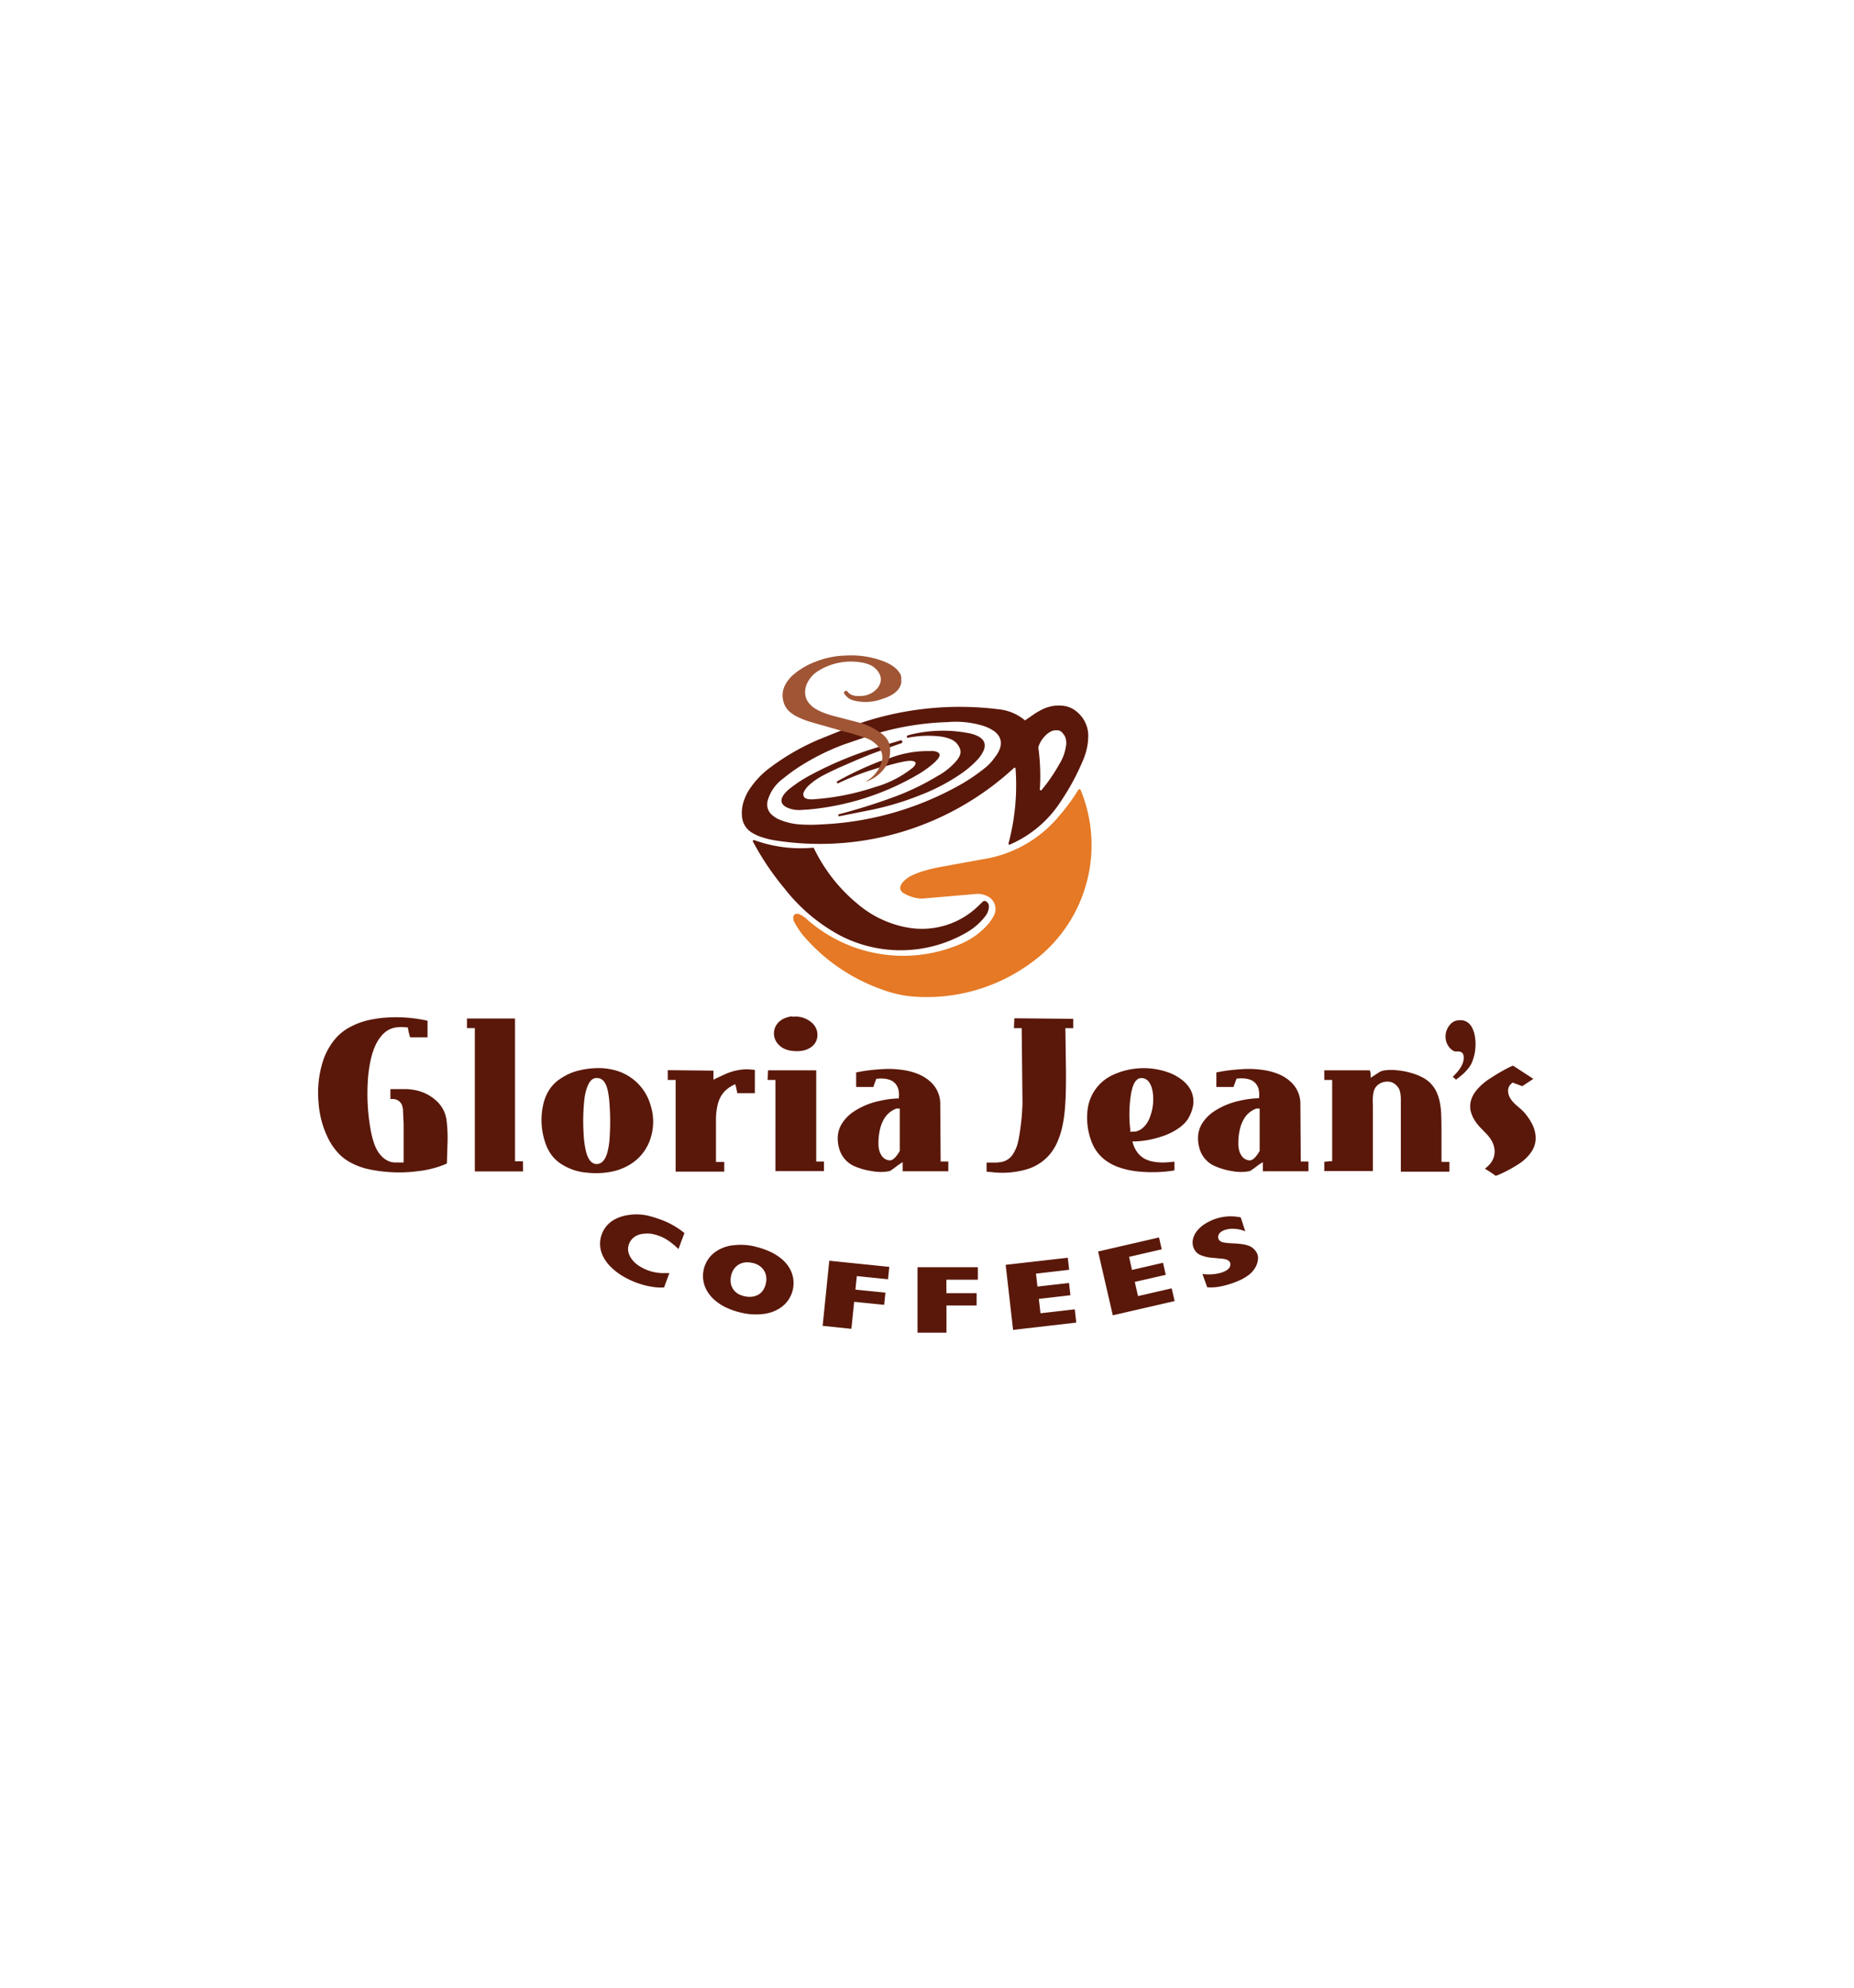 <svg id="Layer_1" data-name="Layer 1" xmlns="http://www.w3.org/2000/svg" viewBox="0 0 280 300"><defs><style>.cls-1{fill:#5a180a;}.cls-1,.cls-2,.cls-3{fill-rule:evenodd;}.cls-2{fill:#e57925;}.cls-3{fill:#a05535;}</style></defs><title>gloria jeans logo</title><path class="cls-1" d="M219.83,162.89l-.13-.11-.3-.25.15-.15.34-.36a5.94,5.94,0,0,0,.55-.67,4.29,4.29,0,0,0,.43-.79,2.13,2.13,0,0,0,.13-.43,1.76,1.76,0,0,0,0-.94l-.09-.19a.37.37,0,0,0-.12-.13.67.67,0,0,0-.14-.09l-.26-.08-.26,0-.24,0-.16,0a1.71,1.71,0,0,1-.65-.41,2.5,2.5,0,0,1-.74-1.47,2.74,2.74,0,0,1,.8-2.33,1.66,1.66,0,0,1,1-.48,2.82,2.82,0,0,1,.82,0,1.87,1.87,0,0,1,1.12.72,2.45,2.45,0,0,1,.36.63,4,4,0,0,1,.25.76,7.2,7.2,0,0,1-.37,4.18,3.83,3.83,0,0,1-.61,1,7.22,7.22,0,0,1-1.07,1.07l-.75.59Zm-13-1.35H200V163h1.19v12.26l-.22,0c-.32,0-.6.07-.92.08H200v1.41h7.34V168l0-1.2a10.1,10.1,0,0,1,0-1.23,6,6,0,0,1,.1-.74,3.38,3.38,0,0,1,.11-.34,1.61,1.61,0,0,1,.25-.44,2.06,2.06,0,0,1,.89-.65,2.37,2.37,0,0,1,1.29-.11l.17.05a2.3,2.3,0,0,1,.32.15,2.22,2.22,0,0,1,.53.44,2.14,2.14,0,0,1,.28.39,2.64,2.64,0,0,1,.2.66,6.2,6.2,0,0,1,.08.74V167l0,1.14v8.7h7.34v-1.48h-1.2l0-4.3c0-1.14,0-2.17-.07-3.31a10.63,10.63,0,0,0-.18-1.38,7.17,7.17,0,0,0-.35-1.2,4.7,4.7,0,0,0-2.33-2.59,8.67,8.67,0,0,0-1.38-.56,11.83,11.83,0,0,0-2.56-.5,7.72,7.72,0,0,0-1.92.06l-.3.09a2.8,2.8,0,0,0-.3.15l-1.3.85,0-.43a.37.37,0,0,0,0-.11l-.1-.54Zm24.76,1.3-3.08-2a6.57,6.57,0,0,0-.61.26,29.22,29.22,0,0,0-2.86,1.67,8.59,8.59,0,0,0-2,1.72,4.46,4.46,0,0,0-.8,1.34,3.28,3.28,0,0,0,0,2.29,4.7,4.7,0,0,0,.4.85,6.22,6.22,0,0,0,.88,1.16l1.07,1.11a5.41,5.41,0,0,1,.51.65,3.55,3.55,0,0,1,.62,1.73,2.84,2.84,0,0,1-.65,2,4.68,4.68,0,0,1-.54.55l-.27.23c.45.26.85.52,1.28.82a1.7,1.7,0,0,1,.23.17l.11.08a5.12,5.12,0,0,0,.65-.25,20.27,20.27,0,0,0,2.93-1.6,6.84,6.84,0,0,0,1.52-1.37,5.07,5.07,0,0,0,.49-.72,3.7,3.7,0,0,0,.42-2.31,5.08,5.08,0,0,0-.54-1.65,9.18,9.18,0,0,0-1.19-1.71c-.16-.17-.3-.31-.47-.46l-.56-.48a5.79,5.79,0,0,1-.57-.54,3.61,3.61,0,0,1-.47-.62,2.1,2.1,0,0,1-.33-1.19,1.17,1.17,0,0,1,.12-.52,1.15,1.15,0,0,1,.25-.37,1.7,1.7,0,0,1,.19-.19l.12-.1,1.46.55,1.72-1.14Zm-111.92-9.38a3.72,3.72,0,0,1,3.05,1,2.41,2.41,0,0,1,.58,2.58,2,2,0,0,1-.38.62,2.4,2.4,0,0,1-.8.61,3.33,3.33,0,0,1-1.11.34,5.1,5.1,0,0,1-1.35,0,3.65,3.65,0,0,1-1.08-.27,2.78,2.78,0,0,1-1.36-1.15,2.38,2.38,0,0,1,.47-3,2.69,2.69,0,0,1,.82-.51,3.88,3.88,0,0,1,1.16-.29Zm70,13.88a3.6,3.6,0,0,0-1.93,1.77,5.13,5.13,0,0,0-.45,1.18,8.81,8.81,0,0,0-.27,2.29,3.66,3.66,0,0,0,.19,1.27,2.43,2.43,0,0,0,.32.62,1.6,1.6,0,0,0,.44.42,1.39,1.39,0,0,0,.79.24.63.63,0,0,0,.27-.06.71.71,0,0,0,.22-.13,1.9,1.9,0,0,0,.39-.36,5.84,5.84,0,0,0,.6-.87l0-.06,0-6.34H190a1.08,1.08,0,0,1-.18,0h-.08l0,0Zm-3.35-3.28H183.7v-2.2l.74-.14a25.21,25.21,0,0,1,2.87-.33,14.82,14.82,0,0,1,3.82.16,9.38,9.38,0,0,1,2.12.63,6.15,6.15,0,0,1,1.65,1.07,4.48,4.48,0,0,1,1.49,3.15l.06,8.91,1.16,0,0,1.47h-6.89l0-.84v-.1l0-.44-.37.24c-.13.08-.24.15-.36.24l-.58.44-.39.27a2,2,0,0,1-.35.19l-.14,0a3,3,0,0,1-.52.08,7.16,7.16,0,0,1-1.85-.09,10.58,10.58,0,0,1-2.75-.8,4.08,4.08,0,0,1-2.24-2.58,5.44,5.44,0,0,1-.24-1.75,4.14,4.14,0,0,1,.74-2.25,6,6,0,0,1,1.77-1.71,11.22,11.22,0,0,1,3.81-1.55,14.39,14.39,0,0,1,2.69-.37h.22l0-.22a3.26,3.26,0,0,0-.06-1.08,2.12,2.12,0,0,0-.4-.86,2.06,2.06,0,0,0-1.16-.72,2,2,0,0,0-.49-.09,4.36,4.36,0,0,0-1.14,0l-.15,0-.44,1.16Zm-14.16-1.33a1.15,1.15,0,0,0-.54.32,1.72,1.72,0,0,0-.37.55,3.88,3.88,0,0,0-.26.72,8.23,8.23,0,0,0-.19.86,19.46,19.46,0,0,0-.09,5.39l0,.27.27-.05.12,0,.29,0a1.8,1.8,0,0,0,.32-.06,2.42,2.42,0,0,0,.87-.49,3.34,3.34,0,0,0,.67-.78,4.64,4.64,0,0,0,.47-1,7.52,7.52,0,0,0,.41-3.32,5.43,5.43,0,0,0-.2-1,2.88,2.88,0,0,0-.38-.79,1.44,1.44,0,0,0-.6-.52,1.28,1.28,0,0,0-.82-.08Zm5.21,12.62v1.3l-.52.08a21.29,21.29,0,0,1-5.17.06,12.23,12.23,0,0,1-3-.72,7.83,7.83,0,0,1-1.59-.85,6.15,6.15,0,0,1-2.22-2.86,10.07,10.07,0,0,1-.61-4.92,6.62,6.62,0,0,1,3.6-5.1,11.1,11.1,0,0,1,8.39-.55,7.6,7.6,0,0,1,2.33,1.25,5.19,5.19,0,0,1,.84.85,3.79,3.79,0,0,1,.68,3.37,5.56,5.56,0,0,1-.57,1.41,3.25,3.25,0,0,1-.41.61,5.68,5.68,0,0,1-1.22,1.07,9.63,9.63,0,0,1-2.55,1.21,14.12,14.12,0,0,1-4,.72l-.33,0,.09.31a4.27,4.27,0,0,0,.67,1.35,3.6,3.6,0,0,0,1,.9,4.45,4.45,0,0,0,1.35.48,7.89,7.89,0,0,0,1.61.13,13.14,13.14,0,0,0,1.54-.12ZM149,176.83v-1.36l.78,0h.67l.63-.06a2.87,2.87,0,0,0,.9-.29,2.62,2.62,0,0,0,1-.92,6.12,6.12,0,0,0,.66-1.42A14,14,0,0,0,154,171a35.07,35.07,0,0,0,.42-4.45l-.12-11.37h-1.17l.06-1.49,8.9.08v1.41H160.9l.09,6.62c0,2,0,3.78-.18,5.75a19.09,19.09,0,0,1-.38,2.5,12.1,12.1,0,0,1-.69,2.19,7.88,7.88,0,0,1-1.06,1.82,7.2,7.2,0,0,1-3.57,2.41,13.2,13.2,0,0,1-5.34.44l-.8-.07Zm-13.68-9.49a3.6,3.6,0,0,0-1.93,1.77,5.13,5.13,0,0,0-.45,1.18,8.81,8.81,0,0,0-.27,2.29,3.66,3.66,0,0,0,.19,1.27,2.61,2.61,0,0,0,.32.62,1.6,1.6,0,0,0,.44.42,1.39,1.39,0,0,0,.79.24.63.63,0,0,0,.27-.06.71.71,0,0,0,.22-.13,1.9,1.9,0,0,0,.39-.36,5.84,5.84,0,0,0,.6-.87l0-.06,0-6.34h-.53l0,0Zm-3.35-3.28h-2.67v-2.2l.74-.14a25.21,25.21,0,0,1,2.87-.33,14.73,14.73,0,0,1,3.81.16,9.23,9.23,0,0,1,2.12.63,6.2,6.2,0,0,1,1.66,1.07A4.48,4.48,0,0,1,142,166.4l.06,8.91,1.16,0,0,1.47h-6.89l0-.84v-.1l0-.44-.37.24-.36.24-.58.44-.39.27a2,2,0,0,1-.35.19l-.14,0a3.12,3.12,0,0,1-.52.08,7.16,7.16,0,0,1-1.85-.09A10.58,10.58,0,0,1,129,176a4.08,4.08,0,0,1-2.24-2.58,5.18,5.18,0,0,1-.24-1.75,4.14,4.14,0,0,1,.74-2.25,6,6,0,0,1,1.77-1.71,11.22,11.22,0,0,1,3.81-1.55,14.39,14.39,0,0,1,2.69-.37h.22l0-.22a3.26,3.26,0,0,0-.06-1.08,2.26,2.26,0,0,0-.4-.86,2.09,2.09,0,0,0-1.16-.72,2,2,0,0,0-.49-.09,4.36,4.36,0,0,0-1.14,0l-.15,0-.44,1.16ZM114,161.45V165h-2.66l0-.07-.16-.78-.06-.23-.09-.29-.28.14a5.3,5.3,0,0,0-.87.55,4,4,0,0,0-1.15,1.43,4.49,4.49,0,0,0-.32.89,9.84,9.84,0,0,0-.28,2.16l0,6.57,1.25,0v1.46h-7.34V163h-1.19v-1.48l6.9.07v1l0,.37.33-.17,1.53-.71a8.45,8.45,0,0,1,2.68-.67,5.78,5.78,0,0,1,.93,0l.71.06Zm2,.09h7.27v13.77l1.17,0v1.45h-7.33V163h-1.18l.06-1.48Zm-25.88,1.15a1.1,1.1,0,0,0-.4.08,1.31,1.31,0,0,0-.36.21,1.92,1.92,0,0,0-.3.34,2.85,2.85,0,0,0-.25.45,3.83,3.83,0,0,0-.22.56,9.41,9.41,0,0,0-.32,1.47,30.38,30.38,0,0,0-.13,5.31,14.25,14.25,0,0,0,.34,2.59,5.31,5.31,0,0,0,.19.65,3.76,3.76,0,0,0,.25.54,2.12,2.12,0,0,0,.32.42,1.38,1.38,0,0,0,.4.28,1.23,1.23,0,0,0,1.36-.27,1.76,1.76,0,0,0,.32-.4,3.11,3.11,0,0,0,.25-.52,3.55,3.55,0,0,0,.2-.63,12.73,12.73,0,0,0,.27-1.6,37.8,37.8,0,0,0,0-5.73,13.5,13.5,0,0,0-.24-1.79,5.11,5.11,0,0,0-.18-.64,3.16,3.16,0,0,0-.22-.5,2,2,0,0,0-.27-.38,1.42,1.42,0,0,0-.69-.4,1.55,1.55,0,0,0-.37,0Zm-.58-1.45a9.62,9.62,0,0,1,3.25.27,7.6,7.6,0,0,1,5.46,5.29,8.14,8.14,0,0,1,0,5,7.11,7.11,0,0,1-3.17,4,8.46,8.46,0,0,1-2.82,1.06,12.15,12.15,0,0,1-3.71.12A8.25,8.25,0,0,1,85,175.83a5.76,5.76,0,0,1-1.61-1.38,6.37,6.37,0,0,1-.87-1.52,10.58,10.58,0,0,1-.5-6.12,7.24,7.24,0,0,1,.66-1.86,5.71,5.71,0,0,1,2-2.17,8.36,8.36,0,0,1,3-1.27,12.49,12.49,0,0,1,1.82-.27Zm-19-7.52,7.24,0v21.55l1.2,0L79,176.8H71.71V155.17H70.52l0-1.45ZM67.49,175.6h0l0,0-.34.16a15.11,15.11,0,0,1-4,1,21.85,21.85,0,0,1-7.73-.35,10.5,10.5,0,0,1-2.48-.95,7.13,7.13,0,0,1-2.23-1.86,9.18,9.18,0,0,1-1-1.49,14.4,14.4,0,0,1-1.6-5.7,15.87,15.87,0,0,1,.61-6.09A10.11,10.11,0,0,1,50.46,157a7.59,7.59,0,0,1,2.43-2,11.24,11.24,0,0,1,3.36-1.15,16.18,16.18,0,0,1,2-.26,21.67,21.67,0,0,1,6.32.47v2.5H61.94l-.06-.19a10.52,10.52,0,0,1-.26-1.11l0-.19-.19,0a6.27,6.27,0,0,0-1.62,0,3.4,3.4,0,0,0-1.33.49,3.88,3.88,0,0,0-1,.94,6.36,6.36,0,0,0-.79,1.3,10.45,10.45,0,0,0-.56,1.57,19.56,19.56,0,0,0-.57,3.64,30.88,30.88,0,0,0,.37,7.25,15.7,15.7,0,0,0,.44,1.92,7.29,7.29,0,0,0,.47,1.2,4.37,4.37,0,0,0,.68,1,3.08,3.08,0,0,0,1.56,1,2.53,2.53,0,0,0,.48.07c.23,0,.43,0,.66,0h.74v-5.83l-.09-1.88c0-.23,0-.44-.09-.67a1.49,1.49,0,0,0-.15-.45,2.69,2.69,0,0,0-.26-.33,1.58,1.58,0,0,0-.51-.32,2.73,2.73,0,0,0-.41-.1l-.49,0v-1.49h2c.44,0,.83,0,1.27.08a6.55,6.55,0,0,1,3.68,1.69,4.78,4.78,0,0,1,1.54,3,22,22,0,0,1,.14,3.25Z"/><path class="cls-1" d="M103.36,186.12l-.9,2.4v0c-.32-.32-.62-.59-1-.88a6.65,6.65,0,0,0-3.13-1.43,4.59,4.59,0,0,0-1.11,0,2.9,2.9,0,0,0-1,.25A2.29,2.29,0,0,0,95,187.75a2.1,2.1,0,0,0-.05,1.4,3.05,3.05,0,0,0,.45.88,4.22,4.22,0,0,0,1.26,1.12,6.72,6.72,0,0,0,3.49,1h.94l-.8,2.17h-.11a7.37,7.37,0,0,1-1.33-.05,12.52,12.52,0,0,1-5-1.79,9,9,0,0,1-1.71-1.37,6,6,0,0,1-1.09-1.55,4.17,4.17,0,0,1,1.74-5.49,6.11,6.11,0,0,1,2.14-.69,7.71,7.71,0,0,1,3.24.18c.59.16,1.12.33,1.69.54a12.18,12.18,0,0,1,3.5,2Zm10.23,4.49a3.29,3.29,0,0,0-.88-.09,2.49,2.49,0,0,0-1.16.35,2.36,2.36,0,0,0-.83.86,3.16,3.16,0,0,0-.38,1.67,2.29,2.29,0,0,0,1.23,1.93,3.64,3.64,0,0,0,1.74.4,2.53,2.53,0,0,0,.82-.15,2.11,2.11,0,0,0,1-.69,2.87,2.87,0,0,0,.53-1.18,2.76,2.76,0,0,0,.07-.86,2.33,2.33,0,0,0-.91-1.71,2.87,2.87,0,0,0-1.18-.53Zm.45-2.46a11.9,11.9,0,0,1,2.27.77,7.94,7.94,0,0,1,1.75,1.1,5.49,5.49,0,0,1,1.17,1.37,4.49,4.49,0,0,1-1.37,6,5.86,5.86,0,0,1-2.59.93,9.39,9.39,0,0,1-3.34-.2,11.07,11.07,0,0,1-2.23-.76,7.72,7.72,0,0,1-1.73-1.11,5.57,5.57,0,0,1-1.17-1.38,4.47,4.47,0,0,1,1.35-6,5.69,5.69,0,0,1,2.58-.92,9.21,9.21,0,0,1,3.31.19Zm15.36,4.49-.21,2,4.53.46-.19,1.84-4.53-.46-.42,4.08-4.34-.45,1-9.83,9.06.93-.19,1.87-4.71-.48Zm13.53.54v2l4.56,0v1.86l-4.55,0,0,4.1-4.37,0,0-9.88,9.11,0v1.89l-4.74,0Zm13.52-1,.23,2,4.77-.54.21,1.85-4.77.55.25,2.17,5.18-.59.22,2L153,200.72l-1.12-9.82,9.38-1.07.21,1.82-5,.58Zm14.06-2.51.45,2,4.68-1.08.42,1.82-4.68,1.07.49,2.14,5.08-1.17.45,1.92-9.34,2.15-2.22-9.63,9.2-2.12.41,1.79-4.94,1.14Zm17.56-3.83-.15-.06a5.22,5.22,0,0,0-1.56-.32,3.81,3.81,0,0,0-1.42.19l-.36.16a1.79,1.79,0,0,0-.28.2,1.64,1.64,0,0,0-.21.25.71.71,0,0,0-.1.31.75.75,0,0,0,0,.33l.06.15a.78.78,0,0,0,.24.27l.16.1.19.07.22.05.54.07.75.05a13.75,13.75,0,0,1,1.44.12,5.19,5.19,0,0,1,1,.24,2.28,2.28,0,0,1,1.17,1,1,1,0,0,1,.14.29,1.63,1.63,0,0,1,.09.69,2.89,2.89,0,0,1-.29,1.08,3.76,3.76,0,0,1-.5.77,4.12,4.12,0,0,1-.89.78,7,7,0,0,1-1.29.69,13.21,13.21,0,0,1-3,.9,7.45,7.45,0,0,1-1.7.07l-.72-2h.08a6.86,6.86,0,0,0,2.63-.17,3.89,3.89,0,0,0,.74-.28,2.12,2.12,0,0,0,.35-.23,1.34,1.34,0,0,0,.26-.27,1.09,1.09,0,0,0,.08-.15.61.61,0,0,0,.07-.35.58.58,0,0,0,0-.18.82.82,0,0,0-.14-.26.79.79,0,0,0-.25-.2,1.44,1.44,0,0,0-.32-.13,3.14,3.14,0,0,0-.4-.08l-2-.19a6.24,6.24,0,0,1-1-.23l-.39-.14a2,2,0,0,1-.57-.37,2.06,2.06,0,0,1-.51-.82,2.26,2.26,0,0,1,0-1.43,3,3,0,0,1,.48-.94,4.82,4.82,0,0,1,1.42-1.24,7.21,7.21,0,0,1,5.25-.89Z"/><path class="cls-2" d="M163.05,119.12a.18.18,0,0,1,.16.12,21.87,21.87,0,0,1-5.67,24.63,26.68,26.68,0,0,1-19.63,6.54,17.62,17.62,0,0,1-4.8-1.1,27.8,27.8,0,0,1-11.48-7.74,13.05,13.05,0,0,1-1.54-2.16l-.07-.13-.07-.13a1.2,1.2,0,0,1-.12-.83.55.55,0,0,1,.13-.25.47.47,0,0,1,.33-.16h.15a1.26,1.26,0,0,1,.45.15,4.13,4.13,0,0,1,1,.71,21.93,21.93,0,0,0,23.48,3.57,11.28,11.28,0,0,0,3.85-2.85,7.4,7.4,0,0,0,.87-1.28,2.15,2.15,0,0,0,.14-1.7,2.12,2.12,0,0,0-1.14-1.26,3.15,3.15,0,0,0-1.51-.34l-8.38.72a5.73,5.73,0,0,1-2.68-.8,1.05,1.05,0,0,1-.43-.38.73.73,0,0,1-.13-.43,1,1,0,0,1,.12-.46,1.94,1.94,0,0,1,.44-.59,4.09,4.09,0,0,1,1-.74,11.74,11.74,0,0,1,2-.78c.73-.22,1.39-.38,2.13-.53l6.69-1.22a18.66,18.66,0,0,0,11.71-6.66,28.74,28.74,0,0,0,2.81-3.85A.18.18,0,0,1,163.05,119.12Z"/><path class="cls-1" d="M113.86,126.78a20.64,20.64,0,0,0,8.85,1.17.27.27,0,0,1,.13,0,.2.2,0,0,1,.09.09,24.83,24.83,0,0,0,6.59,8.39,15.93,15.93,0,0,0,7.36,3.53,12.23,12.23,0,0,0,10.93-3.28l.58-.57a.45.45,0,0,1,.53-.07.87.87,0,0,1,.43.79,2.45,2.45,0,0,1-.46,1.33,9.48,9.48,0,0,1-3,2.63,19.84,19.84,0,0,1-19,.41,26.57,26.57,0,0,1-8.4-7.09A41.42,41.42,0,0,1,113.7,127a.13.13,0,0,1,.16-.18Zm16.83-15.52-3.14,1.07a34.88,34.88,0,0,0-7.61,3.91c-.57.41-1.08.79-1.63,1.24a6.23,6.23,0,0,0-2.32,3.19,2.36,2.36,0,0,0-.12.91,2,2,0,0,0,.59,1.29,4,4,0,0,0,1.09.76,9.65,9.65,0,0,0,3.22.8,24.7,24.7,0,0,0,3.22,0,46.84,46.84,0,0,0,21.39-6.19,28.63,28.63,0,0,0,3.47-2.41,7.49,7.49,0,0,0,1-1l.56-.74A4.31,4.31,0,0,0,151,113a2.39,2.39,0,0,0,.15-1,2,2,0,0,0-.53-1.2,2.68,2.68,0,0,0-.53-.48,6.48,6.48,0,0,0-1.77-.82,14.2,14.2,0,0,0-5.23-.51,42.23,42.23,0,0,0-10.16,1.56l-2.23.7Zm6.41-.28a20.66,20.66,0,0,1,9.22-.32,5.37,5.37,0,0,1,1.18.36,3,3,0,0,1,.55.31,1.59,1.59,0,0,1,.49.51,1.29,1.29,0,0,1,.17.79,1.78,1.78,0,0,1-.1.51,5.27,5.27,0,0,1-.94,1.47,15.34,15.34,0,0,1-2.72,2.3,29.52,29.52,0,0,1-5.9,3.07,42.93,42.93,0,0,1-8,2.36l-4.25.85a.17.17,0,0,1-.12,0,.21.21,0,0,1-.06-.1.15.15,0,0,1,0-.13.16.16,0,0,1,.09-.07c3-.78,5.6-1.61,8.46-2.66a38,38,0,0,0,6.36-3.07,10.22,10.22,0,0,0,2.81-2.21,3.6,3.6,0,0,0,.49-.67,2.3,2.3,0,0,0,.2-.49,1.26,1.26,0,0,0,0-.61,2.48,2.48,0,0,0-1.48-1.63,6.3,6.3,0,0,0-1.52-.39,15.91,15.91,0,0,0-4.87.18.2.2,0,0,1-.13,0,.14.14,0,0,1-.07-.1.15.15,0,0,1,0-.13.12.12,0,0,1,.11-.07Zm22.21-.76a1.88,1.88,0,0,0-.61.19,3.13,3.13,0,0,0-.89.69,3.92,3.92,0,0,0-1,1.71,31.08,31.08,0,0,1,.23,6.32.15.15,0,0,0,.08.14.14.14,0,0,0,.16,0A25.43,25.43,0,0,0,160,115.3a7.05,7.05,0,0,0,1-2.76,2.71,2.71,0,0,0-.08-1.17,1.67,1.67,0,0,0-.27-.51l-.08-.11-.08-.1a2.28,2.28,0,0,0-.22-.22,1.14,1.14,0,0,0-.4-.19,2,2,0,0,0-.55,0Zm-29.26-1.08-2.73,1-3.67,1.48a34.84,34.84,0,0,0-7.23,4.15,12.82,12.82,0,0,0-2.94,2.94,7.14,7.14,0,0,0-1,1.79,5.67,5.67,0,0,0-.42,2.73,3.12,3.12,0,0,0,1.56,2.48,7.18,7.18,0,0,0,1.32.61,13.51,13.51,0,0,0,2.36.56,43.24,43.24,0,0,0,35.86-11,.13.13,0,0,1,.13,0,.12.12,0,0,1,.08.11,34,34,0,0,1-1.06,11.31.17.17,0,0,0,.06.16.17.17,0,0,0,.17,0,17.31,17.31,0,0,0,7.71-6.57,35.67,35.67,0,0,0,3.3-6.11,9.35,9.35,0,0,0,.8-4,4.72,4.72,0,0,0-1.68-3.32,3.84,3.84,0,0,0-2.21-.95,5.68,5.68,0,0,0-3.26.67,9.91,9.91,0,0,0-1.25.76l-1.15.79a7.26,7.26,0,0,0-4-1.68A47.17,47.17,0,0,0,130.34,109l-.29.1Zm2.68,6.73-1.37.43a40.75,40.75,0,0,0-4.76,1.91.17.17,0,0,1-.12,0,.14.14,0,0,1-.09-.08.16.16,0,0,1,.06-.21,50.84,50.84,0,0,1,6.56-3.07l.12,0,1.42-.49a16.06,16.06,0,0,1,5.9-1,5.27,5.27,0,0,1,.56,0,2.14,2.14,0,0,1,.55.15.59.59,0,0,1,.3.26.46.46,0,0,1,0,.38,1.58,1.58,0,0,1-.33.52,7.14,7.14,0,0,1-.55.55,15.77,15.77,0,0,1-2.51,1.77,39.91,39.91,0,0,1-16.27,5.18l-1,.06a4.51,4.51,0,0,1-2.27-.32l-.36-.19a1.94,1.94,0,0,1-.27-.23.91.91,0,0,1-.27-.78,1.36,1.36,0,0,1,.17-.49,2.48,2.48,0,0,1,.4-.56,5,5,0,0,1,.67-.63,20.57,20.57,0,0,1,3.31-2.14,55.25,55.25,0,0,1,10.07-4.14l3.33-1a.2.2,0,0,1,.17,0,.22.22,0,0,1,.11.14.21.21,0,0,1,0,.17.24.24,0,0,1-.13.11l-1.79.63-1.33.48-1.55.57-2,.82-2,.87c-1.09.47-2.06.93-3.12,1.48a10.19,10.19,0,0,0-2,1.35,3.62,3.62,0,0,0-.85,1,1.77,1.77,0,0,0-.15.31.81.81,0,0,0,0,.35.54.54,0,0,0,.11.28.75.75,0,0,0,.29.21,2,2,0,0,0,.49.11,4,4,0,0,0,.69,0,37.08,37.08,0,0,0,9.2-1.83,16.13,16.13,0,0,0,5.55-2.79,2.43,2.43,0,0,0,.34-.3,1.66,1.66,0,0,0,.16-.21.47.47,0,0,0,.09-.22.27.27,0,0,0,0-.18.29.29,0,0,0-.13-.14.92.92,0,0,0-.23-.09,2.73,2.73,0,0,0-.9,0,5.2,5.2,0,0,0-.67.11c-.69.14-1.32.3-2,.49l-.46.13Z"/><path class="cls-3" d="M130.07,109.14a10.7,10.7,0,0,1,2.87,1.43c.14.1.27.19.4.3a4.31,4.31,0,0,1,.37.37,2.69,2.69,0,0,1,.71,1.73,4.84,4.84,0,0,1-.23,1.85,4.4,4.4,0,0,1-.36.76,5.68,5.68,0,0,1-3,2.38,0,0,0,0,1,0,0s0,0,0,0a0,0,0,0,1,0-.05s0,0,0,0a5,5,0,0,0,2.37-3.11,2.29,2.29,0,0,0-.15-1.46,4,4,0,0,0-.31-.52,2.8,2.8,0,0,0-.39-.45,4.19,4.19,0,0,0-1.62-1c-1.15-.39-2.21-.71-3.38-1l-4.67-1.33a13.16,13.16,0,0,1-2-.73,6,6,0,0,1-1.27-.76,3.08,3.08,0,0,1-1.12-1.78,3.36,3.36,0,0,1,.25-2.31,5.32,5.32,0,0,1,1.4-1.73,11,11,0,0,1,3.29-1.88,13.12,13.12,0,0,1,4.54-.91,13.72,13.72,0,0,1,5.85.94,6.57,6.57,0,0,1,1.3.71,3.65,3.65,0,0,1,.86.85,1.59,1.59,0,0,1,.22.35,1.52,1.52,0,0,1,.12.51c0,.13,0,.25,0,.38v.22a1.66,1.66,0,0,1-.15.63,2.39,2.39,0,0,1-.57.8,3.26,3.26,0,0,1-.62.49,6.67,6.67,0,0,1-1.55.67,7.08,7.08,0,0,1-4,.3,4.63,4.63,0,0,1-.61-.17,2.05,2.05,0,0,1-.81-.55,2.24,2.24,0,0,1-.31-.38.23.23,0,0,1,0-.21.29.29,0,0,1,.11-.19.3.3,0,0,1,.21,0,.27.27,0,0,1,.19.1,1.28,1.28,0,0,0,.57.46,2.08,2.08,0,0,0,.73.19,7.85,7.85,0,0,0,.84,0,3.36,3.36,0,0,0,2.37-1.18,2.72,2.72,0,0,0,.32-.51,1.82,1.82,0,0,0,0-1.61,3,3,0,0,0-1.63-1.46,5.83,5.83,0,0,0-.71-.22,9.35,9.35,0,0,0-6.87,1.17,4.41,4.41,0,0,0-1.78,2,3.33,3.33,0,0,0-.26,1.25,2.59,2.59,0,0,0,.74,1.82,3.44,3.44,0,0,0,.84.68,7.45,7.45,0,0,0,1.24.6,13.83,13.83,0,0,0,1.42.46Z"/></svg>